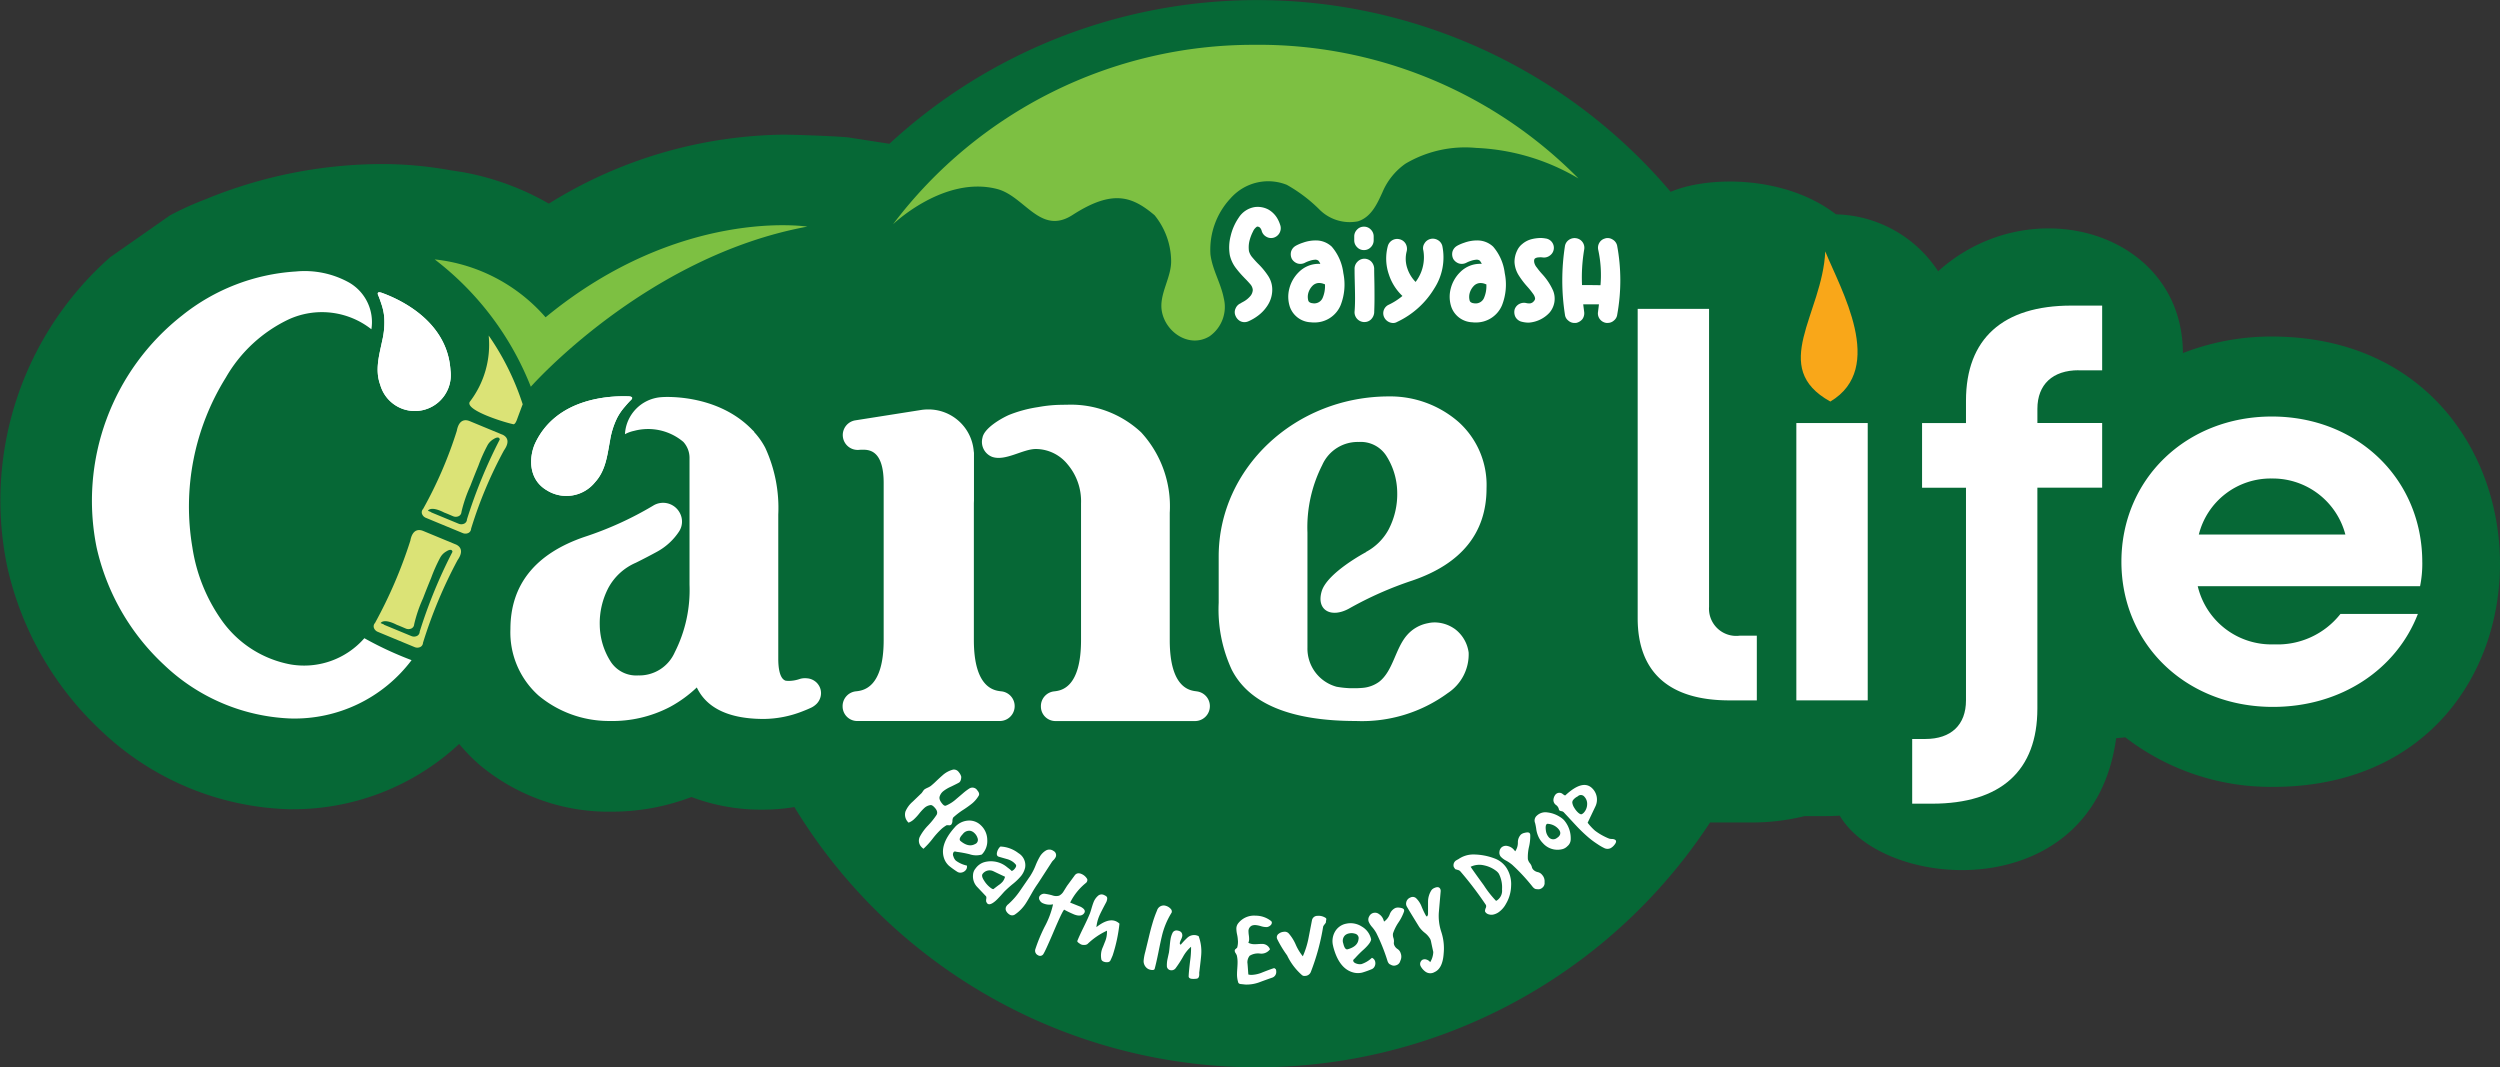 <svg xmlns="http://www.w3.org/2000/svg" width="225.284" height="96.177" viewBox="0 0 225.284 96.177"><rect x="0" y="0" width="225.284" height="96.177" fill="#333333" stroke="none"/><g id="Cane_life_logo" data-name="Cane life logo" transform="translate(-1284.951 -697.216)"><path id="Path_151" data-name="Path 151" d="M1510.945,458.034a21.905,21.905,0,0,1,8.011-1.491c27.106,0,27.695,40.582.1,40.582a21.489,21.489,0,0,1-13.305-4.469c-.27.032-.544.058-.821.081-2.052,15.147-20.864,13.849-24.908,6.979q-.642.042-1.3.042h-1.867a19.842,19.842,0,0,1-4.78.575h-3.742a48.791,48.791,0,0,1-82.512-1.391,17.226,17.226,0,0,1-2.756.234,17.792,17.792,0,0,1-6.522-1.138,20.23,20.23,0,0,1-7.39,1.321l-.367,0a18.082,18.082,0,0,1-11.388-4.266,16.726,16.726,0,0,1-1.787-1.837,21.945,21.945,0,0,1-14.98,5.883l-.332,0a25.6,25.6,0,0,1-16.89-7.018,28.846,28.846,0,0,1-8.52-14.833,29.23,29.23,0,0,1,9.27-27.888l5.405-3.782a27.283,27.283,0,0,1,3.193-1.443l.041-.019a42.006,42.006,0,0,1,15.759-3.157,34.644,34.644,0,0,1,6.2.548l1.192.184a24.17,24.17,0,0,1,7.746,2.835,40.9,40.9,0,0,1,21.075-6.215c1.372,0,5.35.161,5.969.257l3.644.566a48.844,48.844,0,0,1,70.4,4.329c3.374-1.437,10.3-1.512,14.9,2.028a11.312,11.312,0,0,1,9.205,5.13c8.377-7.538,22.042-3.495,22.056,7.382" transform="translate(-29.285 271)" fill="#066836" fill-rule="evenodd"></path><path id="Path_152" data-name="Path 152" d="M1396.088,484.064A8.457,8.457,0,0,1,1394.4,490c-.532.724,2.888,1.822,3.9,2.042.156.034.283-.269.337-.418s.323-.876.515-1.379a23.477,23.477,0,0,0-3.058-6.184" transform="translate(-67.099 243.402)" fill="#dbe376"></path><path id="Path_153" data-name="Path 153" d="M1385.4,518.849l-2.929-1.213c-.305-.124-.941-.234-1.148.887a41.862,41.862,0,0,1-3.184,7.413.435.435,0,0,0-.093.451.613.613,0,0,0,.353.349l1.4.581.527.218,1.379.571a.623.623,0,0,0,.5,0,.438.438,0,0,0,.259-.382,42.09,42.09,0,0,1,3.11-7.443c.662-.939.128-1.309-.174-1.434m-3.233,7.88a.437.437,0,0,1-.259.382.622.622,0,0,1-.5,0l-1.379-.57-.527-.218-.582-.241c.013,0,.025,0,.037-.007l-.308-.128s.227-.482,1.483.169l.007,0c.267.1.527.219.771.32a.62.62,0,0,0,.5,0,.435.435,0,0,0,.259-.382,12.482,12.482,0,0,1,.8-2.343q.351-.918.727-1.826a14.193,14.193,0,0,1,.806-1.813,1.442,1.442,0,0,1,.582-.595s.479-.325.537.047a44.975,44.975,0,0,0-2.956,7.2" transform="translate(-59.396 227.421)" fill="#dbe376"></path><path id="Path_154" data-name="Path 154" d="M1393.455,499.919l-2.928-1.212c-.306-.124-.941-.234-1.148.887a37.587,37.587,0,0,1-3.038,7.036.433.433,0,0,0-.092.451.615.615,0,0,0,.352.349l1.4.58.527.218,1.379.571a.62.62,0,0,0,.5,0,.438.438,0,0,0,.259-.383,38.167,38.167,0,0,1,2.965-7.066c.662-.939.128-1.309-.175-1.434m-3.16,7.657a.439.439,0,0,1-.259.382.623.623,0,0,1-.5,0l-1.38-.571-.526-.218-.582-.241c.011,0,.025,0,.037-.006l-.308-.128s.227-.482,1.483.17l.007,0c.267.1.527.219.771.32a.616.616,0,0,0,.5,0,.435.435,0,0,0,.26-.382,12.514,12.514,0,0,1,.8-2.343q.352-.917.727-1.826a14.221,14.221,0,0,1,.806-1.813,1.442,1.442,0,0,1,.581-.595s.48-.325.538.047a45.026,45.026,0,0,0-2.956,7.2" transform="translate(-63.265 236.452)" fill="#dbe376"></path><path id="Path_155" data-name="Path 155" d="M1398.423,473.322a15.431,15.431,0,0,0-9.985-5.216h-.006a26.866,26.866,0,0,1,8.662,11.475s10.352-11.748,24.918-14.429c0,0-11.471-1.8-23.589,8.171" transform="translate(-64.309 252.486)" fill="#7dc042"></path><path id="Path_156" data-name="Path 156" d="M1472.236,524.85a1.341,1.341,0,0,0,.124-2.675c-.611-.066-2.473-.268-2.473-4.621V505.229l.01-.243V500.73a.854.854,0,0,0-.02-.181,4.091,4.091,0,0,0-4.112-3.776,4.185,4.185,0,0,0-.656.052l-5.9.93a1.341,1.341,0,0,0,.205,2.666c.026,0,.092,0,.117-.005.105-.009.208-.014.307-.014.575,0,1.922,0,1.922,3.011v14.141c0,4.353-1.879,4.554-2.5,4.621a1.338,1.338,0,0,0-1.2,1.366,1.316,1.316,0,0,0,1.321,1.309Z" transform="translate(-97.178 237.339)" fill="#fff"></path><path id="Path_157" data-name="Path 157" d="M1501.2,521.786c-.6-.066-2.429-.266-2.429-4.621V505.7a9.844,9.844,0,0,0-2.575-7.25,9.273,9.273,0,0,0-6.7-2.489c-.12,0-.24,0-.339.005a12.251,12.251,0,0,0-2.248.207,11.645,11.645,0,0,0-2.629.709c-.726.322-2.233,1.192-2.384,2.05a1.449,1.449,0,0,0,.87,1.726c1.184.414,2.751-.7,3.926-.709a3.7,3.7,0,0,1,2.878,1.389,5.128,5.128,0,0,1,1.207,3.506v12.325c0,4.355-1.829,4.555-2.431,4.621a1.336,1.336,0,0,0-1.185,1.375,1.308,1.308,0,0,0,1.312,1.3h12.6a1.342,1.342,0,0,0,.126-2.675" transform="translate(-108.41 237.728)" fill="#fff"></path><path id="Path_158" data-name="Path 158" d="M1543.487,515.462a3.18,3.18,0,0,0-1.764-.567,2.729,2.729,0,0,0-.632.072,3.288,3.288,0,0,0-1.864,1.06c-1.075,1.214-1.26,3.238-2.528,4.221a2.931,2.931,0,0,1-1.538.549c-.132.012-.279.02-.432.025-.112,0-.234,0-.366,0-.077,0-.153,0-.232,0l-.094,0a8.743,8.743,0,0,1-1.167-.129,3.563,3.563,0,0,1-2.628-3.523v-3.646a.931.931,0,0,0,0-.1v-6.618a12.4,12.4,0,0,1,1.333-6.093,3.488,3.488,0,0,1,3.292-2.078,2.74,2.74,0,0,1,2.455,1.206,6.252,6.252,0,0,1,1.008,3.289,6.879,6.879,0,0,1-.787,3.416,4.965,4.965,0,0,1-2.007,1.989l-.032.036s-3.49,1.845-3.982,3.53.833,2.422,2.422,1.571a32.312,32.312,0,0,1,5.754-2.552c4.434-1.514,6.682-4.311,6.682-8.311a7.636,7.636,0,0,0-2.537-5.991,9.368,9.368,0,0,0-6.244-2.289c-8.467,0-15.356,6.469-15.356,14.422v4.18a12.924,12.924,0,0,0,1.168,6.007c1.555,3.079,5.323,4.641,11.209,4.641a13.084,13.084,0,0,0,8.258-2.508,4.183,4.183,0,0,0,1.891-3.652,3.176,3.176,0,0,0-1.279-2.158" transform="translate(-127.472 238.409)" fill="#fff"></path><path id="Path_159" data-name="Path 159" d="M1413.634,494.511c-1.761-.058-6.414.188-8.338,4.148-.586,1.206-.732,3.306,1.023,4.324a3.317,3.317,0,0,0,4.338-.738c.967-1.055,1.1-2.443,1.352-3.782a7.112,7.112,0,0,1,.642-2.021,5.06,5.06,0,0,1,.675-.982c.084-.1.328-.391.563-.618.172-.167.177-.317-.255-.332" transform="translate(-72.081 238.421)" fill="#fff"></path><path id="Path_160" data-name="Path 160" d="M1429.046,520.468a1.375,1.375,0,0,0-.792-.466,1.964,1.964,0,0,0-.344-.03,1.491,1.491,0,0,0-.464.066,3.166,3.166,0,0,1-.973.177,2.368,2.368,0,0,1-.3-.018c-.586-.173-.673-1.3-.673-1.954V505.226a12.925,12.925,0,0,0-1.168-6.008,6.524,6.524,0,0,0-1.02-1.443l.032,0c-.07-.077-.145-.142-.217-.215-.053-.054-.1-.108-.16-.16-3.228-3.146-7.957-2.757-7.957-2.757a3.532,3.532,0,0,0-3.326,3.34,3.063,3.063,0,0,1,.821-.3,4.917,4.917,0,0,1,4.439.992,2.136,2.136,0,0,1,.558,1.487V511.55a12.407,12.407,0,0,1-1.333,6.092,3.489,3.489,0,0,1-3.292,2.079,2.742,2.742,0,0,1-2.455-1.206,6.263,6.263,0,0,1-1.008-3.29,6.879,6.879,0,0,1,.787-3.415,5.111,5.111,0,0,1,2.465-2.243q1.04-.517,1.922-1a5.564,5.564,0,0,0,1.952-1.787,1.634,1.634,0,0,0,.083-1.71,1.7,1.7,0,0,0-2.42-.635,30.685,30.685,0,0,1-6.16,2.8c-4.433,1.514-6.68,4.31-6.68,8.31a7.629,7.629,0,0,0,2.537,5.991,9.914,9.914,0,0,0,6.236,2.29h.137a11.2,11.2,0,0,0,5.5-1.283,11.4,11.4,0,0,0,2.386-1.738c.724,1.528,2.4,2.838,6.029,2.838a9.752,9.752,0,0,0,3.46-.672c.255-.1.508-.2.756-.316a1.783,1.783,0,0,0,.569-.394,1.387,1.387,0,0,0,.363-.736,1.316,1.316,0,0,0-.293-1.058" transform="translate(-70.416 238.36)" fill="#fff"></path><path id="Path_161" data-name="Path 161" d="M1379.109,476.654c1.654.6,5.87,2.565,6.148,6.952a3.24,3.24,0,0,1-6.328,1.322c-.495-1.338-.091-2.674.185-4.008a7.125,7.125,0,0,0,.173-2.111,5.008,5.008,0,0,0-.253-1.161c-.041-.12-.155-.485-.286-.783-.1-.219-.044-.36.361-.212" transform="translate(-59.713 246.966)" fill="#fff"></path><path id="Path_162" data-name="Path 162" d="M1356.776,507.211q-1.19-.54-2.331-1.179a7.213,7.213,0,0,1-6.647,2.364,9.793,9.793,0,0,1-6.1-3.826,15.341,15.341,0,0,1-2.752-6.729,22,22,0,0,1,3.011-15.287,12.915,12.915,0,0,1,5.687-5.261,7.208,7.208,0,0,1,7.434.9,4.113,4.113,0,0,0-2-4.206,8.248,8.248,0,0,0-4.819-1,18.17,18.17,0,0,0-10.225,3.953,21.22,21.22,0,0,0-7.719,20.905,20.586,20.586,0,0,0,6.091,10.6,17.494,17.494,0,0,0,11.366,4.821,13.2,13.2,0,0,0,10.928-5.256q-.976-.368-1.926-.8" transform="translate(-36.66 248.695)" fill="#fff"></path><path id="Path_163" data-name="Path 163" d="M1413.634,494.511c-1.761-.058-6.414.188-8.338,4.148-.586,1.206-.732,3.306,1.023,4.324a3.317,3.317,0,0,0,4.338-.738c.967-1.055,1.1-2.443,1.352-3.782a7.112,7.112,0,0,1,.642-2.021,5.06,5.06,0,0,1,.675-.982c.084-.1.328-.391.563-.618.172-.167.177-.317-.255-.332" transform="translate(-72.081 238.421)" fill="#fff"></path><path id="Path_164" data-name="Path 164" d="M1379.109,476.654c1.654.6,5.87,2.565,6.148,6.952a3.24,3.24,0,0,1-6.328,1.322c-.495-1.338-.091-2.674.185-4.008a7.125,7.125,0,0,0,.173-2.111,5.008,5.008,0,0,0-.253-1.161c-.041-.12-.155-.485-.286-.783-.1-.219-.044-.36.361-.212" transform="translate(-59.713 246.966)" fill="#fff"></path><path id="Path_165" data-name="Path 165" d="M1499.205,433.94a40.661,40.661,0,0,0-32.545,16.172s4.58-4.413,9.372-3.182c2.495.64,3.9,4.215,6.8,2.347,3.6-2.318,5.351-1.708,7.4.021a6.645,6.645,0,0,1,1.49,4.057c.048,1.554-1.108,3.043-.839,4.585.332,1.907,2.48,3.37,4.3,2.267a3.238,3.238,0,0,0,1.281-3.439c-.262-1.358-1.036-2.573-1.2-3.954a6.785,6.785,0,0,1,1.813-5.042,4.737,4.737,0,0,1,.621-.583,4.51,4.51,0,0,1,4.448-.632,13.567,13.567,0,0,1,2.97,2.255,3.856,3.856,0,0,0,3.444,1.033c1.2-.386,1.727-1.572,2.206-2.622a5.971,5.971,0,0,1,2.068-2.569,10.57,10.57,0,0,1,6.36-1.425,19.645,19.645,0,0,1,9.234,2.754,40.451,40.451,0,0,0-29.213-12.044" transform="translate(-101.236 267.315)" fill="#7dc042"></path><path id="Path_166" data-name="Path 166" d="M1470.19,560.966c.028-.033.08-.107.157-.219a.572.572,0,0,1,.143-.151,2.313,2.313,0,0,1,.251-.129,1.758,1.758,0,0,0,.284-.156,6.9,6.9,0,0,0,.52-.466q.366-.345.524-.479a2.257,2.257,0,0,1,.98-.535.544.544,0,0,1,.511.238,1,1,0,0,1,.217.416c-.01.266-.077.438-.2.516q-.123.075-.724.366a3.275,3.275,0,0,0-.7.414,1,1,0,0,0-.327.488q-.077.277.261.666.166.191.3.147a3.265,3.265,0,0,0,.939-.6l.3-.255.307-.262a4.9,4.9,0,0,1,.568-.427.516.516,0,0,1,.722.165c.156.179.2.336.133.469a2.687,2.687,0,0,1-.615.723,9.973,9.973,0,0,1-.859.608,6.949,6.949,0,0,0-.828.644.641.641,0,0,0-.073.306.569.569,0,0,1-.107.335.277.277,0,0,1-.23.06.666.666,0,0,0-.194,0,3.057,3.057,0,0,0-.436.314,7.034,7.034,0,0,0-.818.9,7.062,7.062,0,0,1-.826.905,1.386,1.386,0,0,1-.211-.193.807.807,0,0,1-.092-.937,4.4,4.4,0,0,1,.727-.978,6.909,6.909,0,0,0,.76-.948c.1-.184.057-.392-.144-.622q-.257-.3-.423-.255a1.015,1.015,0,0,0-.532.253,4.491,4.491,0,0,0-.478.523,4.6,4.6,0,0,1-.5.536,1.465,1.465,0,0,1-.448.267.982.982,0,0,1-.281-1.007,2.429,2.429,0,0,1,.65-.883l.787-.757" transform="translate(-102.203 207.735)" fill="#fff"></path><path id="Path_167" data-name="Path 167" d="M1476.245,568.225a1.749,1.749,0,0,1,1.17-.6,1.487,1.487,0,0,1,1.181.419,1.811,1.811,0,0,1,.578,1.3,1.734,1.734,0,0,1-.491,1.337,1.815,1.815,0,0,1-1.1-.026,9.915,9.915,0,0,0-1.162-.216c-.131-.042-.218-.039-.263.008a.376.376,0,0,0-.038.389.886.886,0,0,0,.218.389,2.571,2.571,0,0,0,1,.451.481.481,0,0,1-.132.442.631.631,0,0,1-.358.188.516.516,0,0,1-.39-.079,8.162,8.162,0,0,1-.723-.522,1.622,1.622,0,0,1-.4-.548q-.554-1.3.912-2.932m.489,1.213q.741.629,1.336.3a.39.39,0,0,0,.151-.1.419.419,0,0,0,.079-.433,1.028,1.028,0,0,0-.295-.467.748.748,0,0,0-.332-.188.705.705,0,0,0-.7.283q-.4.421-.236.6" transform="translate(-105.258 203.54)" fill="#fff"></path><path id="Path_168" data-name="Path 168" d="M1481.5,577.1a.647.647,0,0,1,0-.31c.015-.116,0-.189-.038-.22q-.4-.426-.812-.859a1.381,1.381,0,0,1-.347-1.054.972.972,0,0,1,.233-.588,1.48,1.48,0,0,1,.776-.561,2.265,2.265,0,0,1,2.071.459c.29.22.423.333.4.343a.668.668,0,0,0,.3-.241c.115-.15.137-.267.065-.353a1.453,1.453,0,0,0-.238-.228,1.724,1.724,0,0,0-.584-.27q-.357-.1-.692-.2a.277.277,0,0,1-.092-.041c-.093-.071-.117-.193-.073-.37a1.032,1.032,0,0,1,.189-.39c.057-.074.1-.114.133-.118a2.84,2.84,0,0,1,1.6.592,1.268,1.268,0,0,1,.608,1.3,1.873,1.873,0,0,1-.353.745,5.173,5.173,0,0,1-.731.716,9.857,9.857,0,0,0-.795.71q-.542.614-.765.815-.51.447-.737.276a.325.325,0,0,1-.107-.156m.646-1.17q.119-.1.446-.346a1.712,1.712,0,0,0,.384-.338,1.143,1.143,0,0,0,.2-.422q-.518-.24-1.02-.483a.786.786,0,0,0-.988.209c-.108.128-.067.337.125.626a2.329,2.329,0,0,0,.58.643c.133.1.224.138.273.111" transform="translate(-107.669 201.402)" fill="#fff"></path><path id="Path_169" data-name="Path 169" d="M1488.128,574.944a5.179,5.179,0,0,0,.442-.873,6.139,6.139,0,0,1,.408-.843,1.576,1.576,0,0,1,.514-.512.624.624,0,0,1,.7.03.424.424,0,0,1,.148.635.734.734,0,0,1-.142.18,1.515,1.515,0,0,0-.14.156l-1.266,1.956a9.609,9.609,0,0,0-.541.855q-.371.654-.5.855a3.518,3.518,0,0,1-1.03,1.087.441.441,0,0,1-.516-.007.815.815,0,0,1-.284-.315.435.435,0,0,1,.057-.461.46.46,0,0,1,.123-.128,6.526,6.526,0,0,0,1.088-1.243q.474-.691.943-1.373" transform="translate(-110.306 201.152)" fill="#fff"></path><path id="Path_170" data-name="Path 170" d="M1493.8,577.834l.664-.905q.242-.364.708-.123a1.08,1.08,0,0,1,.443.426.34.34,0,0,1-.124.352,5.229,5.229,0,0,0-1.415,1.765c.645.261.956.384.929.371q.505.261.358.541a.53.53,0,0,1-.086.114q-.259.259-.819.054a9.3,9.3,0,0,1-.928-.445,2.183,2.183,0,0,0-.187.309q-.243.46-.885,1.978c-.406.942-.663,1.5-.771,1.671a.348.348,0,0,1-.513.15.451.451,0,0,1-.244-.519,14.371,14.371,0,0,1,.842-2.038,7.837,7.837,0,0,0,.763-2.03,1.483,1.483,0,0,1-.945-.109.584.584,0,0,1-.26-.258.348.348,0,0,1-.023-.354.517.517,0,0,1,.446-.234,4.929,4.929,0,0,1,.7.143,1,1,0,0,0,.628.032.973.973,0,0,0,.4-.382c.108-.172.213-.343.318-.509" transform="translate(-112.689 199.202)" fill="#fff"></path><path id="Path_171" data-name="Path 171" d="M1499.231,582.125c.043-.108.1-.28.169-.518s.128-.412.173-.527a1.451,1.451,0,0,1,.4-.591.482.482,0,0,1,.57-.071.639.639,0,0,1,.225.145q.1.133-.031.466-.534.995-.658,1.307a3.489,3.489,0,0,0-.241.967q1.027-.813,1.722-.545a1.074,1.074,0,0,1,.356.231,13.919,13.919,0,0,1-.613,2.862q-.1.243-.208.467a.288.288,0,0,1-.238.141.722.722,0,0,1-.354-.044.36.36,0,0,1-.213-.176,1.78,1.78,0,0,1,.14-1.157c.015-.041.042-.107.078-.2l.081-.207a2.3,2.3,0,0,0,.2-1.052,6.349,6.349,0,0,0-1.759,1.207.515.515,0,0,1-.313.077.554.554,0,0,1-.322-.078,2.2,2.2,0,0,1-.184-.129c-.078-.062-.108-.116-.089-.163q.164-.413.553-1.207t.554-1.207" transform="translate(-116.086 197.461)" fill="#fff"></path><path id="Path_172" data-name="Path 172" d="M1509.591,586.408q.019-.074.3-1.235.174-.74.32-1.23a10.064,10.064,0,0,1,.432-1.229.623.623,0,0,1,.785-.428.946.946,0,0,1,.476.307.336.336,0,0,1,.067.273.183.183,0,0,1-.026.06,6.957,6.957,0,0,0-.871,2.123q-.1.41-.312,1.466-.189.927-.331,1.451-.053.166-.414.077a.687.687,0,0,1-.3-.153.806.806,0,0,1-.277-.694,4.433,4.433,0,0,1,.153-.79" transform="translate(-121.429 196.554)" fill="#fff"></path><path id="Path_173" data-name="Path 173" d="M1513.588,588.495q.029-.172.065-.551c.024-.253.046-.44.068-.561a1.936,1.936,0,0,1,.209-.648.408.408,0,0,1,.449-.156c.238.04.37.157.4.352a.462.462,0,0,1,0,.154,1.387,1.387,0,0,1-.114.316,1.411,1.411,0,0,0-.117.328c.055.068.08.116.076.144a6.367,6.367,0,0,1,.609-.647.9.9,0,0,1,.741-.24,1.075,1.075,0,0,1,.284.092,3.945,3.945,0,0,1,.234,1.634q-.012.274-.184,1.675c.026.327-.052.5-.233.522a1.762,1.762,0,0,1-.468.01q-.249-.041-.25-.228c.01-.278.053-.725.127-1.343a8.217,8.217,0,0,0,.09-1.317,3.29,3.29,0,0,0-.734.923,10.161,10.161,0,0,1-.661,1.018.467.467,0,0,1-.463.172.38.38,0,0,1-.322-.395,2.556,2.556,0,0,1,.062-.628c.1-.46.147-.669.139-.626" transform="translate(-123.292 194.499)" fill="#fff"></path><path id="Path_174" data-name="Path 174" d="M1525.263,586.244a2.836,2.836,0,0,0-.068-.522,2.733,2.733,0,0,1-.068-.523.783.783,0,0,1,.139-.464,1.808,1.808,0,0,1,1.6-.723,2.241,2.241,0,0,1,1.384.477.189.189,0,0,1,.074.165.337.337,0,0,1-.129.236.59.59,0,0,1-.3.147,1.58,1.58,0,0,1-.535-.074,2.492,2.492,0,0,0-.525-.107.871.871,0,0,0-.308.05.541.541,0,0,0-.305.549,2.4,2.4,0,0,0,.028.321,2.649,2.649,0,0,1,.028.331.789.789,0,0,1-.072.347,1.156,1.156,0,0,0,.553.128c.073,0,.179,0,.322-.011s.245-.012.311-.011a.746.746,0,0,1,.766.479.957.957,0,0,1-.9.387,1.427,1.427,0,0,0-.935.2.954.954,0,0,0-.2.654q0-.14.083,1.032a1.138,1.138,0,0,0,.273.037,2.761,2.761,0,0,0,1.012-.233q.828-.324,1-.364c.03-.036.1,0,.2.1a.75.75,0,0,1,.03.217.535.535,0,0,1-.392.537q-.595.206-1.18.426a3.357,3.357,0,0,1-1.208.187c-.139-.017-.278-.032-.415-.045s-.218-.07-.239-.172a2.451,2.451,0,0,1-.1-.783c0-.1.009-.255.024-.461s.023-.363.024-.472a2.711,2.711,0,0,0-.065-.685,1.12,1.12,0,0,0-.107-.208.424.424,0,0,1-.084-.219.191.191,0,0,1,.05-.129l.169-.149a1.907,1.907,0,0,0,.07-.65" transform="translate(-128.763 195.719)" fill="#fff"></path><path id="Path_175" data-name="Path 175" d="M1533.1,587.611a9.991,9.991,0,0,1-.887-1.454.449.449,0,0,1-.05-.158.383.383,0,0,1,.181-.358.8.8,0,0,1,.422-.166.5.5,0,0,1,.454.127,3.832,3.832,0,0,1,.648,1.026,4.562,4.562,0,0,0,.638,1.051,7.573,7.573,0,0,0,.5-1.571q.162-.837.324-1.673a.489.489,0,0,1,.485-.4,1.136,1.136,0,0,1,.784.211.239.239,0,0,1,.009.185,1.2,1.2,0,0,0-.022.2,1.025,1.025,0,0,1-.124.177.777.777,0,0,0-.122.188,20.143,20.143,0,0,1-1.115,4.1.561.561,0,0,1-.513.35.346.346,0,0,1-.3-.088,5.464,5.464,0,0,1-1.316-1.747" transform="translate(-132.153 195.712)" fill="#fff"></path><path id="Path_176" data-name="Path 176" d="M1541.738,587.39a1.715,1.715,0,0,1,.153-1.3,1.477,1.477,0,0,1,1.012-.733,1.848,1.848,0,0,1,1.412.257,1.74,1.74,0,0,1,.842,1.153q-.029.318-.64.888a9.8,9.8,0,0,0-.833.832q-.162.125-.141.22.04.169.3.249a.886.886,0,0,0,.447.039,2.555,2.555,0,0,0,.938-.565.485.485,0,0,1,.295.356.615.615,0,0,1-.043.4.509.509,0,0,1-.286.276,8.153,8.153,0,0,1-.842.3,1.657,1.657,0,0,1-.681.019q-1.4-.277-1.938-2.392m1.288.279q.941-.254,1-.925a.38.38,0,0,0,0-.179.421.421,0,0,0-.317-.307,1.038,1.038,0,0,0-.555-.021.753.753,0,0,0-.344.166.693.693,0,0,0-.158.737q.129.561.369.529" transform="translate(-136.648 195.097)" fill="#fff"></path><path id="Path_177" data-name="Path 177" d="M1548.485,584.862a3.026,3.026,0,0,0-.349-.491,1.729,1.729,0,0,1-.315-.491.568.568,0,0,1,.047-.479.581.581,0,0,1,.89-.2.989.989,0,0,1,.4.527l.049.145a1.377,1.377,0,0,0,.506-.647,1,1,0,0,1,.517-.581.834.834,0,0,1,.228-.041c.328.021.512.087.548.2a.3.3,0,0,1-.014.2,4.261,4.261,0,0,1-.486.944,4.06,4.06,0,0,0-.493.991.848.848,0,0,0,.036.4.919.919,0,0,1,.047.38.471.471,0,0,0,.02.25.755.755,0,0,0,.312.378.681.681,0,0,1,.277.378.838.838,0,0,1-.035.686.542.542,0,0,1-.385.4.533.533,0,0,1-.481-.059c-.144-.037-.247-.174-.312-.412a16.981,16.981,0,0,0-1-2.472" transform="translate(-139.533 196.392)" fill="#fff"></path><path id="Path_178" data-name="Path 178" d="M1554.5,581.188c-.067-.113-.135-.226-.2-.339a.522.522,0,0,1-.058-.366.587.587,0,0,1,.373-.451.454.454,0,0,1,.517.057,2.079,2.079,0,0,1,.5.765,6.957,6.957,0,0,0,.4.834c.034.04.064.054.091.042s.049-.069.086-.181q0-.583,0-1.151a1.932,1.932,0,0,1,.32-1.045.637.637,0,0,1,.253-.184q.409-.181.535.1a.445.445,0,0,1,.031.2q-.08.915-.159,1.829a4.55,4.55,0,0,0,.219,1.841,4.739,4.739,0,0,1,.209,1.952q-.093,1.337-.823,1.66a.745.745,0,0,1-.822-.04,1.451,1.451,0,0,1-.425-.489.437.437,0,0,1,.04-.47.326.326,0,0,1,.138-.12.484.484,0,0,1,.371,0,.611.611,0,0,1,.306.227,1.876,1.876,0,0,0,.28-.921q-.107-.475-.208-.966a.884.884,0,0,0-.061-.188,1.9,1.9,0,0,0-.5-.575,2.467,2.467,0,0,1-.5-.527q-.3-.484-.911-1.487" transform="translate(-142.573 198.064)" fill="#fff"></path><path id="Path_179" data-name="Path 179" d="M1565.923,578.88a.8.8,0,0,1-.408-.013.525.525,0,0,1-.313-.205.251.251,0,0,1-.039-.1.829.829,0,0,1,.068-.272.331.331,0,0,0,.017-.271,31.584,31.584,0,0,0-2.306-3.031.4.4,0,0,0-.2-.119l-.261-.077-.127-.19a.514.514,0,0,1,.274-.634,1.173,1.173,0,0,1,.144-.08,2.332,2.332,0,0,1,1.321-.42,5.49,5.49,0,0,1,1.913.35,2.188,2.188,0,0,1,1.089.849,2.7,2.7,0,0,1,.423,1.622,3.333,3.333,0,0,1-.465,1.629,2.179,2.179,0,0,1-.673.763,1.363,1.363,0,0,1-.46.2m.244-1.231c.039-.021.076-.043.113-.067a1.047,1.047,0,0,0,.422-.964,2.7,2.7,0,0,0-.284-1.413,1.053,1.053,0,0,0-.26-.272,2.7,2.7,0,0,0-1.085-.488,1.8,1.8,0,0,0-1.2.132q.277.417,1.188,1.668a9.3,9.3,0,0,0,1.1,1.4" transform="translate(-146.395 200.748)" fill="#fff"></path><path id="Path_180" data-name="Path 180" d="M1571.258,572.538a2.965,2.965,0,0,0-.5-.335,1.764,1.764,0,0,1-.471-.347.568.568,0,0,1-.128-.464.6.6,0,0,1,.208-.4.617.617,0,0,1,.552-.1,1.007,1.007,0,0,1,.561.352c.032.04.064.078.1.118a1.371,1.371,0,0,0,.24-.783,1,1,0,0,1,.273-.727.879.879,0,0,1,.2-.117q.473-.145.583-.011a.3.3,0,0,1,.059.191,4.212,4.212,0,0,1-.115,1.053,4.034,4.034,0,0,0-.1,1.1.856.856,0,0,0,.178.361.919.919,0,0,1,.18.338.48.48,0,0,0,.109.227.766.766,0,0,0,.427.243.688.688,0,0,1,.395.254.842.842,0,0,1,.215.654.537.537,0,0,1-.215.511.531.531,0,0,1-.471.115c-.147.017-.293-.075-.439-.274a17.11,17.11,0,0,0-1.828-1.955" transform="translate(-150.087 202.568)" fill="#fff"></path><path id="Path_181" data-name="Path 181" d="M1578.7,569.506a1.752,1.752,0,0,1-1.784-.533,2.02,2.02,0,0,1-.336-.448,2.5,2.5,0,0,1-.255-.77,4.964,4.964,0,0,0-.11-.592.577.577,0,0,1,.155-.666,1.114,1.114,0,0,1,.894-.3,2.677,2.677,0,0,1,1.15.388,1.947,1.947,0,0,1,.392.3,2.5,2.5,0,0,1,.616,1.787.8.8,0,0,1-.294.572,1,1,0,0,1-.429.264m-.508-1.01a.666.666,0,0,0,.133-.1q.352-.341-.069-.768a1.385,1.385,0,0,0-.933-.4.14.14,0,0,0-.07.037q-.125.122-.068.545a1.12,1.12,0,0,0,.287.655.529.529,0,0,0,.721.031" transform="translate(-152.93 204.222)" fill="#fff"></path><path id="Path_182" data-name="Path 182" d="M1580.281,563.927a.328.328,0,0,0-.177-.078.437.437,0,0,1-.176-.063.154.154,0,0,1-.053-.073.63.63,0,0,0-.263-.421.544.544,0,0,1-.235-.455.849.849,0,0,1,.186-.485.464.464,0,0,1,.661-.041c.119.091.194.13.224.117q1.6-1.492,2.445-.62a1.422,1.422,0,0,1,.284,1.578l-.716,1.505a4.844,4.844,0,0,0,.665.716,5.5,5.5,0,0,0,1.271.714,1.046,1.046,0,0,0,.259.034.524.524,0,0,1,.3.083c.117.1.079.261-.116.487a1.106,1.106,0,0,1-.306.255.653.653,0,0,1-.592-.014,4.6,4.6,0,0,1-.6-.352,7.566,7.566,0,0,1-.81-.6,14.173,14.173,0,0,1-1.156-1.116q-.546-.587-1.091-1.175m.794-.842a1.131,1.131,0,0,0,.187.478,1.808,1.808,0,0,0,.362.441c.134.112.237.151.309.117a.682.682,0,0,0,.215-.175,1.147,1.147,0,0,0,.263-.683.931.931,0,0,0-.253-.719.4.4,0,0,0-.6-.021,1.135,1.135,0,0,0-.366.276.372.372,0,0,0-.117.286" transform="translate(-154.442 206.465)" fill="#fff"></path><path id="Path_183" data-name="Path 183" d="M1602.025,514.72h2.474v-5.831h-1.534a2.452,2.452,0,0,1-2.771-2.6V479.438h-6.432v27.883c0,4.851,2.82,7.4,8.262,7.4" transform="translate(-161.234 245.609)" fill="#fff"></path><rect id="Rectangle_269" data-name="Rectangle 269" width="6.432" height="24.991" transform="translate(1446.826 735.338)" fill="#fff"></rect><path id="Path_184" data-name="Path 184" d="M1624.268,483.07c5.076-3.023.917-10.13-.458-13.531-.259,5.667-5.106,10.455.458,13.531" transform="translate(-174.378 250.331)" fill="#f9a719"></path><path id="Path_185" data-name="Path 185" d="M1655.608,484.708h2.128v-5.831h-2.771c-6.184,0-9.5,2.989-9.5,8.575v2.009h-3.958v5.831h3.958v19.16c0,2.205-1.336,3.479-3.661,3.479h-1.187v5.831h1.781c6.234,0,9.5-2.989,9.5-8.575v-19.9h5.838v-5.831H1651.9v-1.274c0-2.205,1.385-3.479,3.71-3.479" transform="translate(-183.352 245.877)" fill="#fff"></path><path id="Path_186" data-name="Path 186" d="M1689.876,503.58a6.766,6.766,0,0,1,6.63,5.047H1683.3a6.669,6.669,0,0,1,6.58-5.047m13.556,7.546c0-7.5-5.838-13.132-13.556-13.132s-13.556,5.636-13.556,13.083,5.838,13.084,13.655,13.084c6.135,0,11.132-3.381,13.061-8.379h-6.976a7.207,7.207,0,0,1-5.986,2.744,6.819,6.819,0,0,1-6.877-5.244h20.037a10.3,10.3,0,0,0,.2-2.156" transform="translate(-200.205 236.756)" fill="#fff"></path><path id="Path_187" data-name="Path 187" d="M1530.024,465.379a3.769,3.769,0,0,1,.666-.287,3.38,3.38,0,0,1,1.245-.2,2.069,2.069,0,0,1,1.347.559,4.463,4.463,0,0,1,1.043,2.382,5.081,5.081,0,0,1-.246,2.9,2.534,2.534,0,0,1-2.419,1.549,1.524,1.524,0,0,1-.246-.014,2.087,2.087,0,0,1-1.9-1.377,2.9,2.9,0,0,1-.058-1.65,3.168,3.168,0,0,1,.855-1.492,2.522,2.522,0,0,1,1.941-.746.91.91,0,0,0-.188-.3.465.465,0,0,0-.333-.072,1.853,1.853,0,0,0-.449.1,2.434,2.434,0,0,0-.391.158.9.9,0,0,1-.666.086.937.937,0,0,1-.536-.416.948.948,0,0,1-.072-.66.891.891,0,0,1,.406-.517m2.448,4.663a2.717,2.717,0,0,0,.2-1.205.268.268,0,0,1-.1-.029,1.162,1.162,0,0,0-.42-.086.837.837,0,0,0-.608.258,1.514,1.514,0,0,0-.377.66,1.273,1.273,0,0,0,0,.66.269.269,0,0,0,.116.158.556.556,0,0,0,.261.086.819.819,0,0,0,.927-.5m-7.083-1.808a9.132,9.132,0,0,1-.768-.89,3.023,3.023,0,0,1-.522-1.133,4.109,4.109,0,0,1,.073-1.721,4.863,4.863,0,0,1,.724-1.65,2.107,2.107,0,0,1,1.449-.961,2.064,2.064,0,0,1,1.216.215,2.215,2.215,0,0,1,.753.7,2.932,2.932,0,0,1,.348.774.891.891,0,0,1-.637,1.076.84.84,0,0,1-.651-.1.853.853,0,0,1-.406-.531.7.7,0,0,0-.145-.272.343.343,0,0,0-.275-.1,1.009,1.009,0,0,0-.362.444,3.862,3.862,0,0,0-.319.847,2.5,2.5,0,0,0-.043.918,1.43,1.43,0,0,0,.3.56c.159.186.333.387.522.574a6.538,6.538,0,0,1,.883,1.062,2.248,2.248,0,0,1,.391,1.391,2.587,2.587,0,0,1-.42,1.306,3.491,3.491,0,0,1-.854.918,4.232,4.232,0,0,1-.884.516.919.919,0,0,1-.333.072.814.814,0,0,1-.478-.144.95.95,0,0,1-.333-.416.785.785,0,0,1,0-.675.855.855,0,0,1,.478-.473c0-.015.058-.043.159-.1a2.226,2.226,0,0,0,.739-.6.953.953,0,0,0,.174-.488.88.88,0,0,0-.232-.531c-.159-.187-.348-.387-.551-.588" transform="translate(-128.322 253.992)" fill="#fff"></path><path id="Path_188" data-name="Path 188" d="M1568,466.327a.831.831,0,0,1,.667.1.851.851,0,0,1,.406.531,17.123,17.123,0,0,1,.014,6.226.806.806,0,0,1-.3.545.818.818,0,0,1-.565.215h-.115a.88.88,0,0,1-.58-.33.85.85,0,0,1-.174-.646c.029-.23.058-.459.087-.7h-1.419l.087.689a.907.907,0,0,1-.159.645,1,1,0,0,1-.58.345h-.13a.815.815,0,0,1-.564-.215.773.773,0,0,1-.3-.531,20.1,20.1,0,0,1,0-6.183.843.843,0,0,1,.362-.56.893.893,0,0,1,.666-.143.867.867,0,0,1,.71.99,15.281,15.281,0,0,0-.2,3.228c.391,0,.956,0,1.665.014a10.661,10.661,0,0,0-.2-3.17.869.869,0,0,1,.1-.66.829.829,0,0,1,.536-.387m-6.416,2.109a1.024,1.024,0,0,0,.247.517,6.041,6.041,0,0,0,.478.588,5.479,5.479,0,0,1,.985,1.492,1.934,1.934,0,0,1-.333,1.994,2.821,2.821,0,0,1-1.854.889,2.554,2.554,0,0,1-.71-.1.887.887,0,0,1-.507-.43.975.975,0,0,1-.058-.674.855.855,0,0,1,.434-.488.9.9,0,0,1,.666-.057c.029,0,.087.014.16.014a.435.435,0,0,0,.232-.028.491.491,0,0,0,.246-.187.334.334,0,0,0,.1-.244.894.894,0,0,0-.159-.373,7.158,7.158,0,0,0-.551-.688,7.517,7.517,0,0,1-.753-.99,2.478,2.478,0,0,1-.391-1.205,2.326,2.326,0,0,1,.232-1.033,1.585,1.585,0,0,1,.464-.6,2.092,2.092,0,0,1,.869-.445,3.567,3.567,0,0,1,.811-.1,2.771,2.771,0,0,1,.42.043.85.85,0,0,1,.376,1.549.862.862,0,0,1-.651.158,1.5,1.5,0,0,0-.362,0,.592.592,0,0,0-.319.1.337.337,0,0,0-.073.144ZM1554.648,467a3.721,3.721,0,0,1,.666-.287,3.389,3.389,0,0,1,1.245-.2,2.07,2.07,0,0,1,1.347.56,4.463,4.463,0,0,1,1.043,2.381,5.087,5.087,0,0,1-.246,2.9,2.535,2.535,0,0,1-2.419,1.549,1.467,1.467,0,0,1-.246-.015,2.085,2.085,0,0,1-1.9-1.377,2.891,2.891,0,0,1-.058-1.65,3.167,3.167,0,0,1,.854-1.492,2.523,2.523,0,0,1,1.941-.746.909.909,0,0,0-.188-.3.462.462,0,0,0-.333-.072,1.821,1.821,0,0,0-.449.1,2.508,2.508,0,0,0-.391.158.9.9,0,0,1-.666.086.938.938,0,0,1-.536-.416.948.948,0,0,1-.072-.66.889.889,0,0,1,.405-.516m2.448,4.662a2.707,2.707,0,0,0,.2-1.2.279.279,0,0,1-.1-.029,1.152,1.152,0,0,0-.42-.086.84.84,0,0,0-.609.258,1.512,1.512,0,0,0-.376.66,1.263,1.263,0,0,0,0,.66.271.271,0,0,0,.116.158.55.55,0,0,0,.26.086.82.82,0,0,0,.927-.5m-4.838-5.294a.887.887,0,0,1,.666.1.849.849,0,0,1,.406.531,5.15,5.15,0,0,1-.724,3.83,7.741,7.741,0,0,1-3.346,3.013.692.692,0,0,1-.362.1.911.911,0,0,1-.8-.5.841.841,0,0,1,.406-1.148,5.756,5.756,0,0,0,1.231-.789,4.634,4.634,0,0,1-1.231-1.965,4.384,4.384,0,0,1-.087-2.525.87.87,0,0,1,1.072-.617.857.857,0,0,1,.536.4.936.936,0,0,1,.1.66,2.656,2.656,0,0,0,.058,1.578,3.152,3.152,0,0,0,.739,1.205,3.657,3.657,0,0,0,.7-2.826.773.773,0,0,1,.1-.645.857.857,0,0,1,.536-.4m-6.836,6.542q.043-.495.043-1.205c0-.488-.014-1.033-.029-1.621s-.014-.946-.014-1.019a.884.884,0,0,1,.246-.631.875.875,0,0,1,.608-.287h.029a.883.883,0,0,1,.608.244.973.973,0,0,1,.276.617c0,.058,0,.387.014,1s.015,1.191.015,1.707-.015.947-.029,1.32a.991.991,0,0,1-.29.588.837.837,0,0,1-.594.23h-.058a.888.888,0,0,1-.826-.947m.84-5.538a.815.815,0,0,1-.608-.258.86.86,0,0,1-.261-.631v-.33a.861.861,0,0,1,.261-.631.815.815,0,0,1,.608-.258.825.825,0,0,1,.623.258.862.862,0,0,1,.26.631v.33a.861.861,0,0,1-.26.631.825.825,0,0,1-.623.258" transform="translate(-138.401 252.371)" fill="#fff"></path></g></svg>
